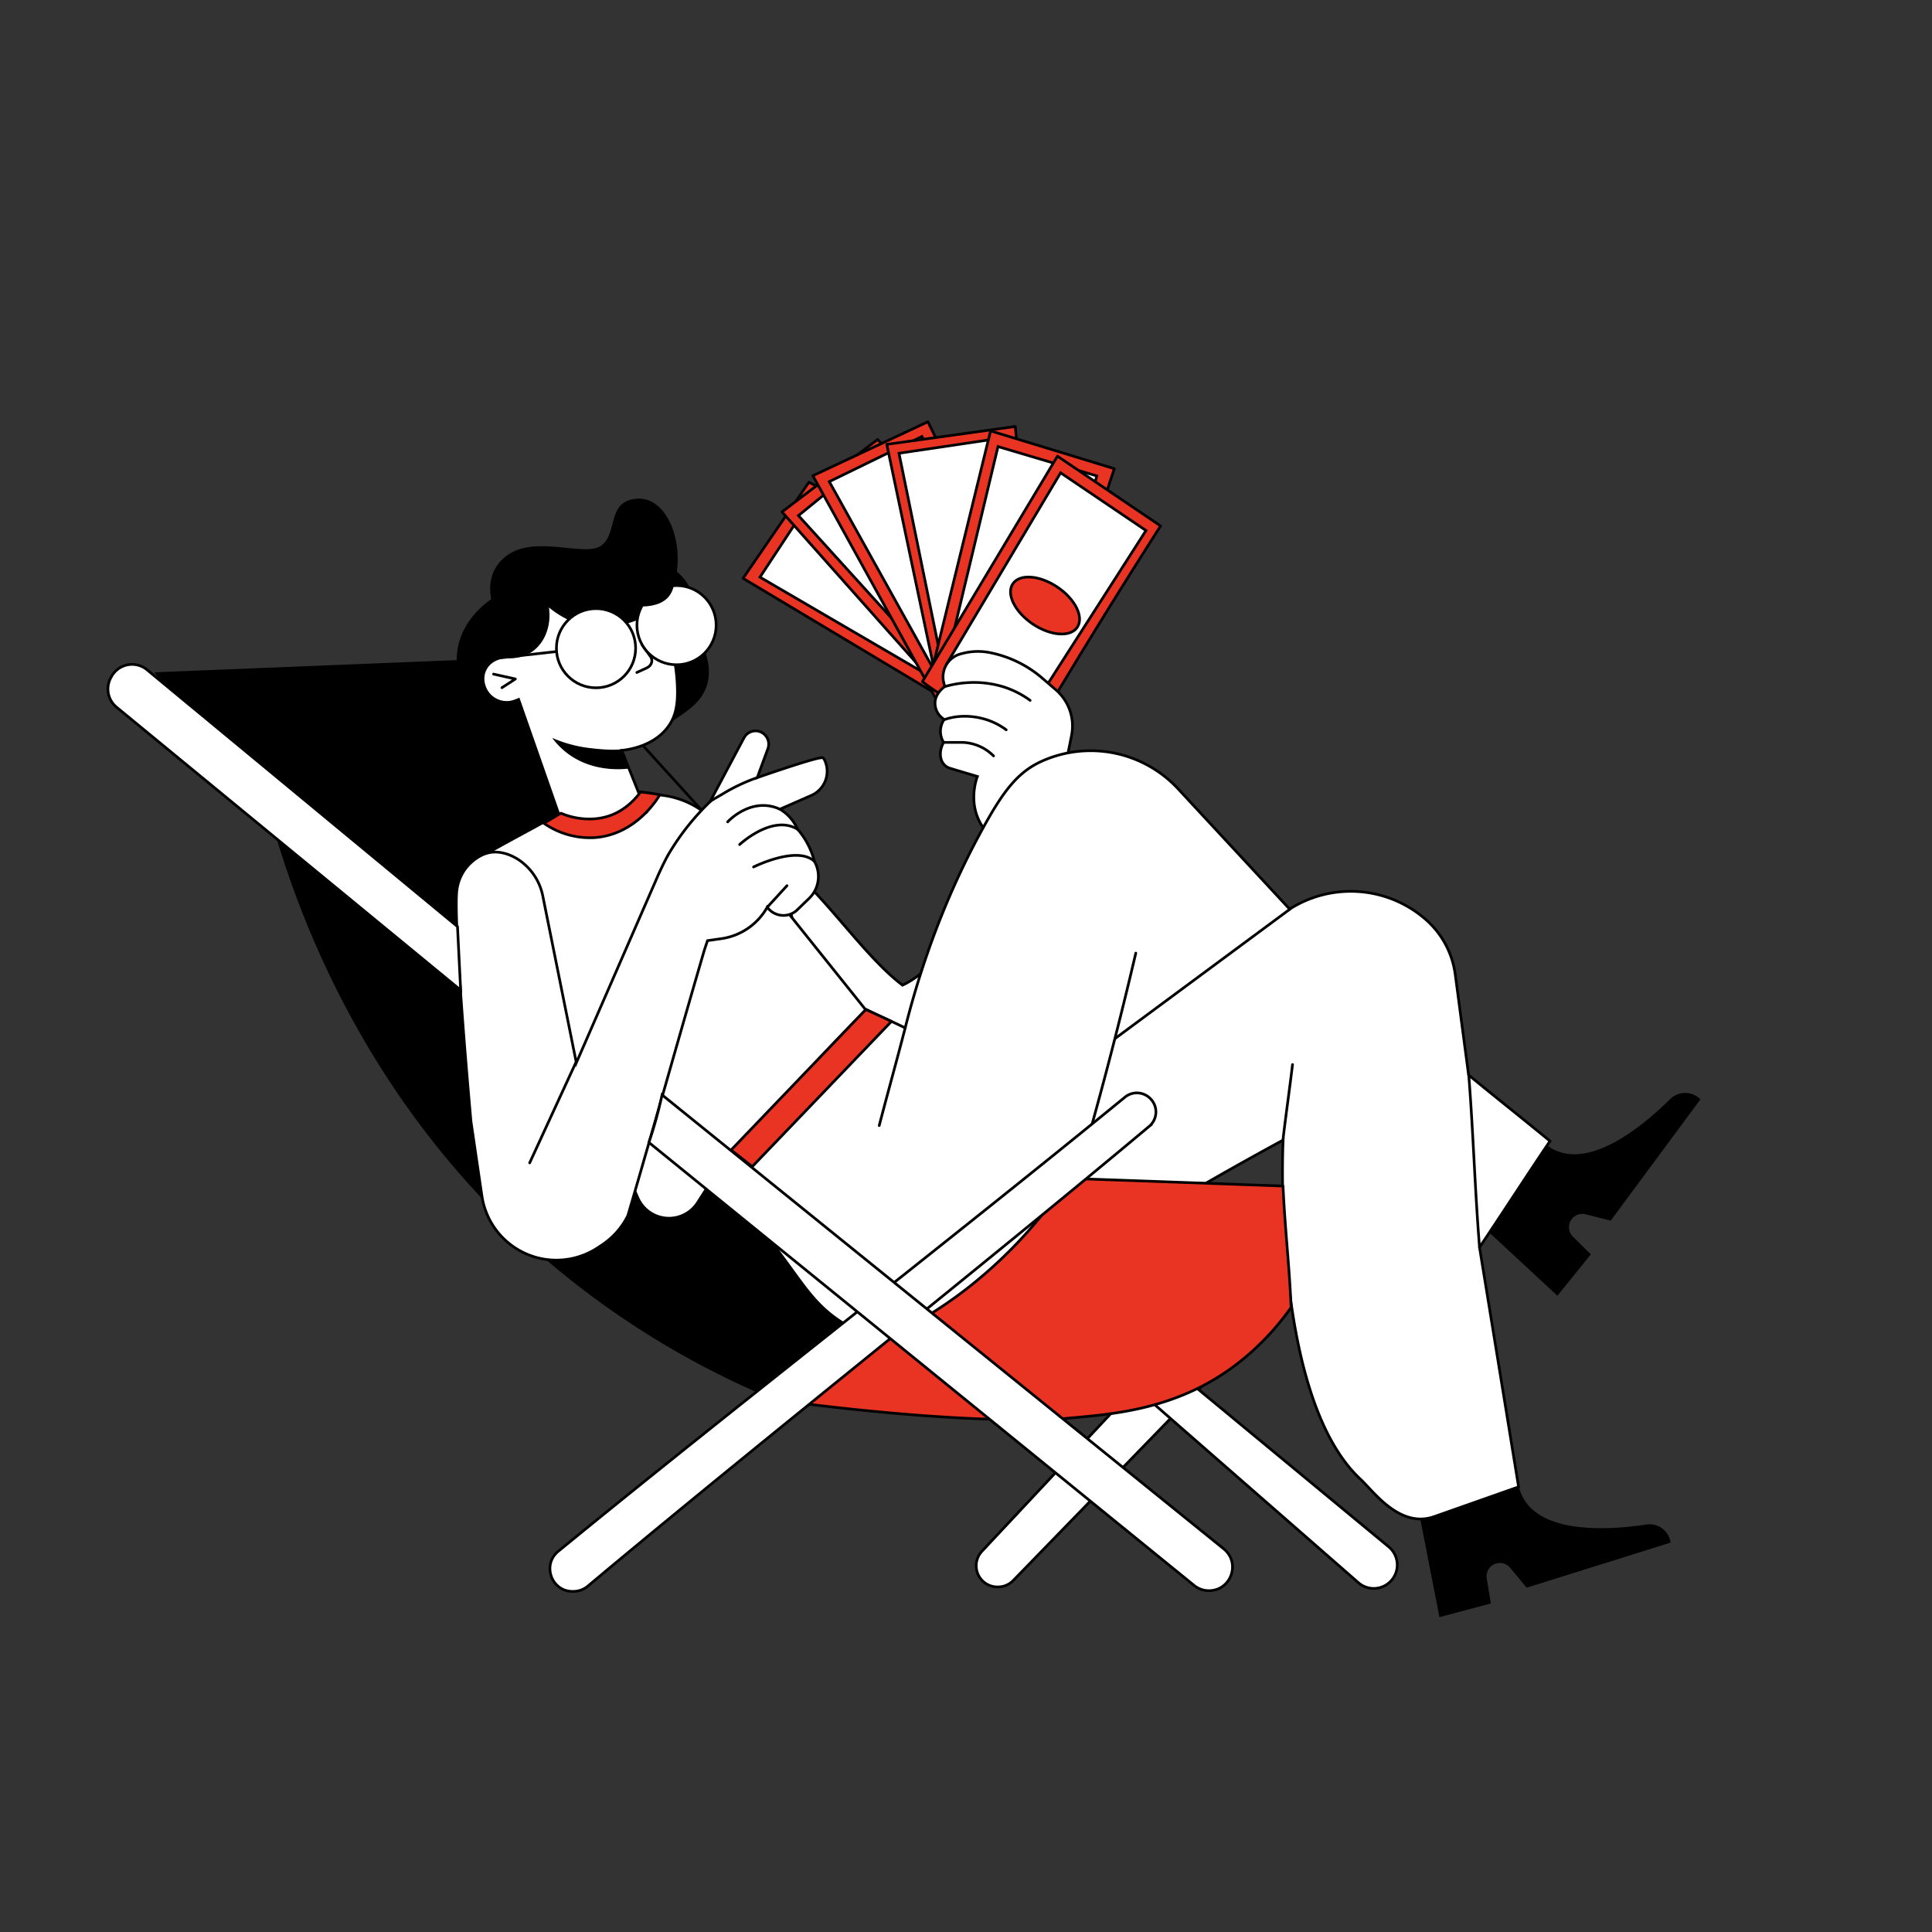 <svg style="width: 100%; height: 100%;" xmlns="http://www.w3.org/2000/svg" viewBox="0 0 1080 1080">
  <rect x="0" y="0" width="1080" height="1080" fill="#333333" stroke="none"/>
  <path d="M828 684.81l42.59 39.52 18.69-23.13-10-9.88a7.46 7.46 0 017.09-12.53l14 3.57 50.18-67.81a11.91 11.91 0 00-16.9-.17c-15.29 15.15-48.5 43.1-70.05 24.92zM793.53 847l11.14 57 28.72-7.67-2.29-13.9a7.46 7.46 0 0113.11-6l9.17 11.11 80.5-25.22a11.9 11.9 0 00-13.54-10.1c-21.29 3.24-64.59 6.25-71.29-21.14z"></path>
  <g id="step-get-paid-illustration___9">
    <g id="step-get-paid-illustration__Back">
      <path fill="#fff" stroke="#000" stroke-linecap="round" stroke-width="1.5px" d="M566.41 883.5l248.84-256.3c6.2-7.87 4.21-18.82-2.66-23.4-5.57-3.68-13.81-2.87-19.46 2.47L548.92 867.16a11.84 11.84 0 009 19.94h.33a11.9 11.9 0 008.16-3.6z"></path>
      <path stroke="#000" stroke-linecap="round" stroke-linejoin="round" stroke-width="1.5px" fill="none" d="M291.21 382.17L638 767.4l38-1.77-367-404.42z"></path>
    </g>
    <g id="step-get-paid-illustration__Left_hand">
      <path stroke="#000" stroke-linecap="round" stroke-linejoin="round" stroke-width="1.5px" fill="#e93423" d="M555.5 376.44c.37 1.41-12.72 23.06-12.72 23.06l-127.41-76.22q18.44-26.85 36.84-53.73 28.17 14.46 57.7 31 28.27 16 54.23 31.93-4.29 21.99-8.64 43.96z"></path>
      <path fill="#fff" stroke="#000" stroke-linecap="round" stroke-width="1.5px" d="M530.87 384.5l-106.04-61.87 31.68-48.13 84.42 52.34"></path>
      <path stroke="#000" stroke-linecap="round" stroke-linejoin="round" stroke-width="1.5px" fill="#e93423" d="M554.77 378.83c-.06 1.45-19.06 18.13-19.06 18.13l-98.56-110.81 53.44-40.46q21.68 23.18 43.54 47.15 21.43 23.51 42.1 46.77-10.72 19.61-21.46 39.22z"></path>
      <path fill="#fff" stroke="#000" stroke-linecap="round" stroke-width="1.5px" d="M528.83 379.14l-82.5-90.93 44.7-36.35 64.74 75.32"></path>
      <ellipse stroke="#000" stroke-linecap="round" stroke-linejoin="round" stroke-width="1.5px" fill="none" cx="518.6" cy="324.59" rx="21.7" ry="12.4" transform="rotate(-39.43 518.602 324.597)"></ellipse>
      <path stroke="#000" stroke-linecap="round" stroke-linejoin="round" stroke-width="1.5px" fill="#e93423" d="M548.55 382.15c-.39 1.4-22.69 13.3-22.69 13.3L454.4 265.92l64.3-30.15q13.71 28.38 29.34 58 15.13 28.63 30.36 55.13z"></path>
      <path fill="#fff" stroke="#000" stroke-linecap="round" stroke-width="1.5px" d="M523.22 376.55l-59.64-107.32L515.37 244l45.91 88.08"></path>
      <path stroke="#000" stroke-linecap="round" stroke-linejoin="round" stroke-width="1.5px" fill="#e93423" d="M549.58 386.64a22.76 22.76 0 01-24.87-.56q-14.51-68.82-29-137.67l71.83-10c1.78 20 4.44 41.29 8.11 63.69 3.6 21.95 7.81 42.57 12.35 61.72z"></path>
      <path fill="#fff" stroke="#000" stroke-linecap="round" stroke-width="1.5px" d="M527.12 373.68l-24.58-120.3 56.99-8.47 17.26 97.82"></path>
      <path stroke="#000" stroke-linecap="round" stroke-linejoin="round" stroke-width="1.5px" fill="#e93423" d="M544.21 390.3c-1.24.77-25.72-5.52-25.72-5.52q17.6-72 35.24-143.91L622.9 262c-6.68 19.64-13.18 40.58-19.25 62.75-5.82 21.22-10.73 41.68-14.89 61.19z"></path>
      <path fill="#fff" stroke="#000" stroke-linecap="round" stroke-width="1.5px" d="M529.32 369.05l28.57-119.41 55.23 16.41L587.43 362"></path>
      <path stroke="#000" stroke-linecap="round" stroke-linejoin="round" stroke-width="1.5px" fill="#e93423" d="M537.5 394.3a101.89 101.89 0 01-21.86-13.3l75.49-126 57.64 39q-17.44 27.3-34.95 55.67-16.74 27.17-32.6 53.84z"></path>
      <path fill="#fff" stroke="#000" stroke-linecap="round" stroke-width="1.5px" d="M528.93 371.59l63.95-107.29 47.73 32.27-54.62 85.29"></path>
      <ellipse stroke="#000" stroke-linecap="round" stroke-linejoin="round" stroke-width="1.5px" fill="#e93423" cx="584.17" cy="338.47" rx="12.41" ry="21.73" transform="rotate(-55.99 584.205 338.465)"></ellipse>
      <path fill="#fff" stroke="#000" stroke-linecap="round" stroke-width="1.5px" d="M591.08 467.48l3.24-32.91 4.68-23.45a27.28 27.28 0 00.46-7.1 26.79 26.79 0 00-9.27-18.45l-7.55-6.48a64 64 0 00-29.26-14.27 34.12 34.12 0 00-15.08.39l-1.1.28a13.31 13.31 0 00-9.63 16.16l.55 2.16c-.58.36-4.61 3.45-5.32 7.81a10.53 10.53 0 004.62 10.26l.27.45a11.74 11.74 0 00-.19 12.68c-.47.8-2.89 5.11-1.24 9.87a7.31 7.31 0 004.77 4.58l15.34 4.6s-8.37 20.6 9.25 34.94l-2 13.49"></path>
      <path fill="#fff" stroke="#000" stroke-linecap="round" stroke-width="1.5px" d="M528.16 383.8a58.57 58.57 0 0113.6-2.24 56.32 56.32 0 0119.35 2.44 52.57 52.57 0 0114.35 7.22l.38.29M527.75 402.34l.23-.08c11.45-4 22.17-.44 24.5.39a38.66 38.66 0 0110 5.32M527.56 415h9.76a25.64 25.64 0 0117.35 6.87l.72.69M504.51 550.71c-21.88-16.56-43.75-50.84-65.63-67.4 3.38 73.22 48.05 117 78 113.52 24.82-2.83 49.3-39.16 55.12-86.91l-15.17-.92c-17.44 8-34.83 33.73-52.32 41.71z"></path>
    </g>
    <g id="step-get-paid-illustration__Middle">
      <path d="M704.8 740.23l-93.43-53.38a349.81 349.81 0 01-90.9-51.85c-27.64-21.91-44.53-42.9-55.87-55.87-55.88-63.85-133.15-167.26-153.25-194.36l-10.82-17.6-214.24 8.65 68.35 92.86c15.38 51.18 54.85 155.2 154.75 239a476.32 476.32 0 00117.8 72.39l247-14.49-7.24-9.06z"></path>
      <path fill="#fff" stroke="#000" stroke-linecap="round" stroke-width="1.5px" d="M633.79 775l125.54 109.7a13.14 13.14 0 009 3.24 13.14 13.14 0 008-23.23L650.25 760.46M484 564.57l-32.19 43.14-56.44 56.08-5.43 8.48a19 19 0 01-33.38-2.66c-28.1-64.2-62.82-124.41-84.18-192.69 13.52-7.62 26.6-14.45 40.15-22.08.21.11.83.13 1.21.3a36.81 36.81 0 0026.69.68 34.59 34.59 0 0016.13-12.37c.21-.29.4-.55.55-.78l13.92 2a48.62 48.62 0 0131.19 17.74z"></path>
    </g>
    <g id="step-get-paid-illustration__Right_hand">
      <path fill="#fff" stroke="#000" stroke-linecap="round" stroke-width="1.5px" d="M461.27 425.6c-.45-1.09-.89-1.84-1.37-2-2.3-.89-36.6 11.11-36.6 11.11l5.91-16.06a7.46 7.46 0 00-4.08-9.53 7.33 7.33 0 00-9.23 3.34l-19 35.74a138 138 0 00-22.8 28.66c-1.56 2.59-3.62 6.75-6 11.94l-45.92 105.3-18.72-93.05a31.83 31.83 0 00-13-20.07c-5.94-4.08-12.54-5.61-18.12-4.06-4.66 1.3-9.68 5-12.88 9.76a25.77 25.77 0 00-4 10.52C253 513.5 263.28 627 263.28 627l6.13 41.68a42.08 42.08 0 0064.75 28.8l2.32-1.54A42 42 0 00351 679.47c15.43-52.69 27.31-95.63 42.73-148.33l1.77-5.32 7.75-1.1a35 35 0 0025.55-17.44l.08-.15a11.23 11.23 0 0015.7 2.42 11.93 11.93 0 001.15-1l6.56-6.33a17.09 17.09 0 002.95-20.73 43.69 43.69 0 00-9.39-17.94 24.65 24.65 0 00-9.85-11.22l17.51-7.68a14.72 14.72 0 007.76-19.05z"></path>
      <path stroke="#000" stroke-linecap="round" stroke-linejoin="round" stroke-width="1.5px" fill="none" d="M428.86 507.19l11.06-12.08M421.26 484.64s24.32-12.19 34-3.13M413.47 472.1s18.33-17.17 32.4-8.51M406.77 459.44S419.82 445 436 452.35M423.3 434.69a102.26 102.26 0 00-19.36 9.15c-2.52 1.54-4.95 2.74-7.09 4.31M321.81 594.17l-25.72 55.87"></path>
    </g>
    <g id="step-get-paid-illustration__Head">
      <path d="M255.74 363.14c-3.55 22.69 16.53 39.91 18.62 41.68 22.41 18.68 57.13 12.42 68 10.34l3-.58c5.64-1.15 19.7-4.19 31.93-12.42 7.93-5.32 14.85-10 17.74-18.62 5-15.08-6.34-29.85-8-31.93 3.13-15.72-1.68-23.95-3.55-26.61-11.11-16-43.55-19.4-77.16-.88-26.95 1.88-47.45 18.88-50.58 39.02z"></path>
      <path fill="#fff" stroke="#000" stroke-linecap="round" stroke-width="1.5px" d="M378.57 382.21c-.52-9.85-2.66-25-11.41-44.6-4.33 7.36-19.42 12.55-32.49 12.23-13.83-.35-24-7.83-28.9-12.17 2.31 11-1.63 21.67-9.61 26.6a21.88 21.88 0 01-14.49 2.67 2.86 2.86 0 01-.27-.52l-1.7 1.33c-8.27 2-12 10.13-8.17 17.74a13.14 13.14 0 0016.61 6.21l1.77-.71 25.44 72.65a57.07 57.07 0 0046-9.59l-13.8-34.59c4.11-.44 18.81-2.49 26.61-14.19 3.78-5.72 4.98-12.27 4.41-23.06z"></path>
      <path d="M308.68 412.49a42.35 42.35 0 008.68 8.75c13.39 10 28.91 9 34.16 8.41-1.48-3.84-2.56-7-4-10.81-4.69.57-11.15.13-18.14-.71a74.16 74.16 0 01-20.7-5.64z"></path>
      <path stroke="#000" stroke-linecap="round" stroke-linejoin="round" stroke-width="1.5px" fill="none" d="M275.89 376.83l12.22 2.72-7.54 4.87M359.06 360.61l4.32 6.08c1.9 2.15 1.07 5.32-1.78 6.65l-5.6 2.58"></path>
      <circle cx="341.87" cy="361.55" r="2.67"></circle>
      <circle cx="365.28" cy="354.04" r="2.67"></circle>
      <path stroke="#000" stroke-linecap="round" stroke-linejoin="round" stroke-width="1.5px" fill="none" d="M335.11 360.04l9.76-2.66M359.06 352.94l9.75-2.66"></path>
      <path stroke="#000" stroke-linecap="round" stroke-linejoin="round" stroke-width="1.5px" fill="#e93423" d="M368.81 444.29c-1 1.83-13.08 22.26-36.36 23.94a45.1 45.1 0 01-28.38-8l8.87-5.32.71-.31c3.55 1.64 15.44 5.66 27.67 1.2 8.83-3.22 14.53-10 16.71-13.05a100.2 100.2 0 0110.78 1.54z"></path>
      <circle fill="#fff" stroke="#000" stroke-linecap="round" stroke-width="1.5px" cx="333.18" cy="362.35" r="22.14"></circle>
      <circle fill="#fff" stroke="#000" stroke-linecap="round" stroke-width="1.5px" cx="378.19" cy="349.47" r="22.14"></circle>
    </g>
    <g id="step-get-paid-illustration__Front">
      <path fill="#fff" stroke="#000" stroke-linecap="round" stroke-width="1.5px" d="M506 574.63c-6.21-3.12-15.37-7.09-21.63-10.22-25.57 25.29-50.62 54.52-76.2 79.81 7.93 30.69 23 49.67 33 63.41 9.48 13 15.75 22.39 28.13 30.7 2.17 1.44 34.88 22.69 69.77 11.93a73.5 73.5 0 0028.38-16.85c20.56-18.86 61.81-48.23 149.82-96.1-.42 9.22-5.45 144.5 43.4 189.71 7.09 6.6 21.78 27.57 41.11 20.76l47.12-16.61q-10.92-67-21.85-133.92c13.19-19.56 26.21-39.81 39.4-59.37-15.22-12.55-30.28-24.4-45.5-36.94l-7.45-56.14a49.59 49.59 0 00-16.73-31 63.71 63.71 0 00-75.86-5.59L658.58 441a66.69 66.69 0 00-76.27-15.45c-13.3 6-21.52 16.68-33 37.7-13.67 24.84-30.84 61.86-43.31 111.38z"></path>
      <path fill="#fff" stroke="#000" stroke-linecap="round" stroke-width="1.5px" d="M634.92 532.79c-7.69 32.88-21.45 88.61-41.23 153.2-6.06 19.77-15.87 50.26-43.37 66a70.45 70.45 0 01-11.09 5.11"></path>
      <path stroke="#000" stroke-linecap="round" stroke-linejoin="round" stroke-width="1.5px" fill="#e93423" d="M597.47 658.71A260.12 260.12 0 01542.21 719c-17.73 14-33.65 22.67-53.73 33.59a603 603 0 01-61.58 29.13c75.49 10.29 122.25 12 148.32 12a184.24 184.24 0 0018.8-.66c25.14-2.37 62-3.95 96.28-29.69a145.81 145.81 0 0031.43-32.51c-.89-22.62-3.55-45.23-4.5-67.85-40.51-1.47-79.23-2.88-119.76-4.3z"></path>
      <path fill="#fff" stroke="#000" stroke-linecap="round" stroke-width="1.5px" d="M722.53 595.09c-1.68 14.11-3.67 27.77-5.32 41.89M328.62 886.63c96.9-81.23 216.86-175.77 313.79-257a10.5 10.5 0 001.29-14.8c-.13-.16-.26-.3-.4-.45l-.15-.15a10.51 10.51 0 00-14.31-.89C530.92 693.5 410 787 312.07 867.19c-9.39 7.7-3.54 22.92 8.54 22.4h.39a12.59 12.59 0 007.62-2.96zM827.07 697.25c-2.58-32.09-3.5-64-6-96"></path>
      <path stroke="#000" stroke-linecap="round" stroke-linejoin="round" stroke-width="1.5px" fill="none" d="M721.1 508.2l-97.52 72.17"></path>
      <path fill="#fff" stroke="#000" stroke-linecap="round" stroke-width="1.5px" d="M82.11 374.35a13.14 13.14 0 00-18.49 1.92 12.22 12.22 0 00-1.29 1.9l-.34.61a13.15 13.15 0 003.21 16.58l192.31 158.13q-.88-17.75-1.77-35.53zM684.1 865.85l-314-253.8a244.7 244.7 0 01-7.36 26.6l304.78 247.61a13.14 13.14 0 008.28 2.93c12.38 0 17.89-15.53 8.3-23.34zM506.07 574.39c-4.54 17.62-10 37.19-14.58 54.81"></path>
    </g>
  </g>
  <path d="M296.09 347.7l10.2-23.58S368 354 376.15 329.24s-3.25-51.88-20.15-50.49-10.48 18.58-19.54 26-38.3-6.93-54.44 6.84-2.9 35.5-2.9 35.5z"></path>
  <path stroke="#000" stroke-linecap="round" stroke-linejoin="round" stroke-width="1.5px" fill="none" d="M279.7 367.75l31.33-3.53"></path>
  <path stroke="#000" stroke-linecap="round" stroke-linejoin="round" stroke-width="1.5px" fill="#e93423" d="M498.33 570.97l-77.81 81.16-11.83-9.28L484 564.3l14.33 6.67z"></path>
</svg>